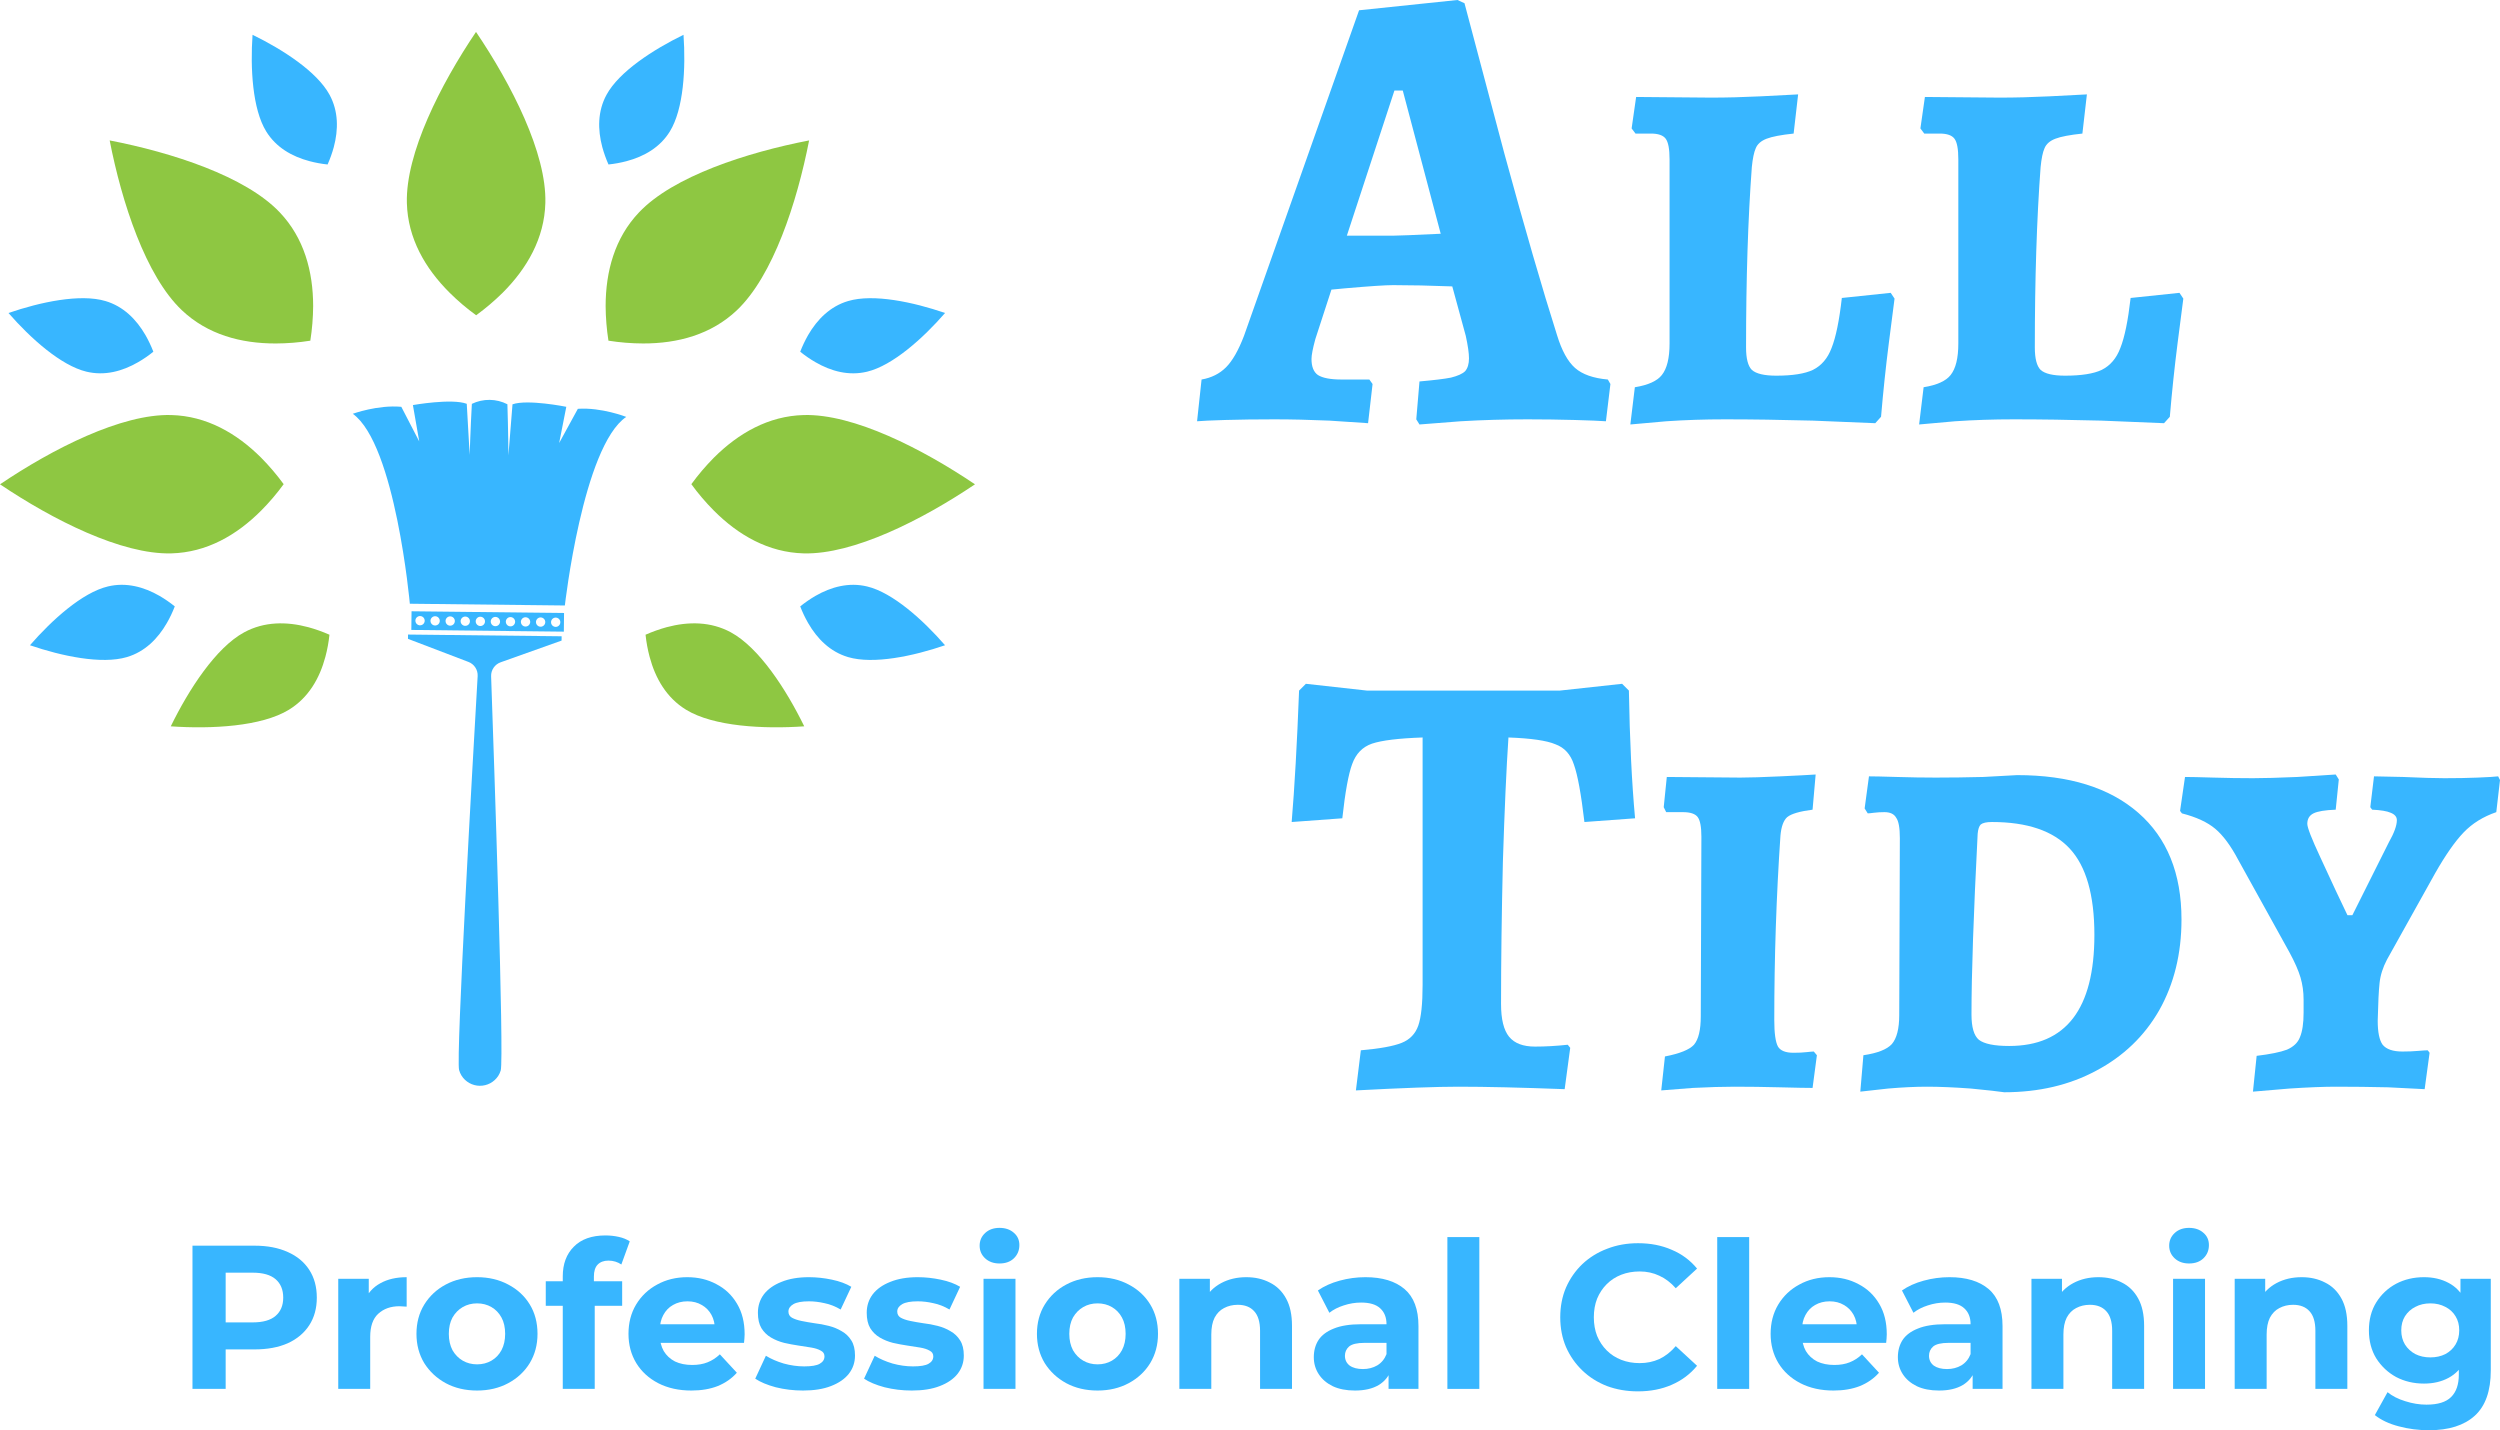 <svg width="215" height="123" viewBox="0 0 215 123" fill="none" xmlns="http://www.w3.org/2000/svg">
<path d="M35.246 51.921L48.578 52.072C48.578 52.072 50.122 38.4 53.855 35.853C53.855 35.853 51.734 35.019 49.696 35.158L48.088 38.1L48.702 34.985C48.702 34.985 45.377 34.315 44.075 34.771L43.724 39.16C43.724 39.16 43.705 36.847 43.636 34.766C43.164 34.523 42.642 34.394 42.112 34.389C41.581 34.383 41.057 34.5 40.58 34.732C40.464 36.812 40.391 39.123 40.391 39.123L40.141 34.727C38.85 34.242 35.51 34.836 35.51 34.836L36.054 37.964L34.513 34.986C32.478 34.801 30.339 35.586 30.339 35.586C34.013 38.218 35.246 51.921 35.246 51.921Z" fill="#38B6FF"/>
<path d="M48.49 54.322L48.508 52.719L35.393 52.57L35.375 54.174L48.49 54.322ZM47.794 53.112C47.874 53.113 47.951 53.137 48.017 53.182C48.082 53.227 48.133 53.29 48.162 53.364C48.192 53.437 48.199 53.518 48.182 53.595C48.166 53.673 48.127 53.744 48.07 53.799C48.014 53.855 47.941 53.892 47.864 53.907C47.785 53.921 47.705 53.913 47.632 53.881C47.559 53.85 47.497 53.798 47.453 53.731C47.41 53.665 47.388 53.587 47.389 53.508C47.39 53.402 47.433 53.3 47.509 53.226C47.585 53.152 47.688 53.111 47.794 53.112ZM46.498 53.097C46.577 53.098 46.655 53.123 46.72 53.167C46.786 53.212 46.836 53.275 46.866 53.349C46.895 53.422 46.903 53.503 46.886 53.581C46.87 53.658 46.831 53.729 46.774 53.785C46.717 53.84 46.645 53.877 46.568 53.892C46.489 53.907 46.409 53.898 46.336 53.867C46.263 53.836 46.201 53.783 46.157 53.717C46.114 53.651 46.091 53.573 46.092 53.494C46.093 53.441 46.104 53.389 46.125 53.34C46.145 53.292 46.175 53.248 46.213 53.211C46.251 53.175 46.295 53.145 46.344 53.126C46.393 53.106 46.445 53.097 46.498 53.097ZM45.202 53.083C45.281 53.084 45.358 53.108 45.424 53.153C45.489 53.197 45.54 53.261 45.57 53.334C45.599 53.408 45.606 53.489 45.59 53.566C45.573 53.644 45.534 53.715 45.478 53.77C45.421 53.826 45.349 53.863 45.271 53.877C45.193 53.892 45.112 53.883 45.039 53.852C44.966 53.821 44.904 53.769 44.861 53.702C44.818 53.636 44.795 53.558 44.796 53.479C44.796 53.426 44.807 53.374 44.828 53.325C44.849 53.277 44.879 53.233 44.917 53.196C44.954 53.16 44.999 53.13 45.048 53.111C45.097 53.091 45.149 53.082 45.202 53.082L45.202 53.083ZM43.905 53.068C43.985 53.069 44.062 53.093 44.127 53.138C44.193 53.183 44.244 53.246 44.273 53.32C44.303 53.393 44.31 53.474 44.293 53.551C44.277 53.629 44.238 53.7 44.181 53.755C44.124 53.811 44.053 53.848 43.974 53.863C43.897 53.877 43.816 53.869 43.743 53.837C43.67 53.806 43.608 53.754 43.565 53.688C43.521 53.621 43.499 53.543 43.499 53.464C43.5 53.411 43.511 53.359 43.532 53.311C43.553 53.262 43.583 53.218 43.62 53.182C43.658 53.145 43.703 53.116 43.752 53.096C43.801 53.077 43.853 53.067 43.906 53.068L43.905 53.068ZM42.609 53.053C42.688 53.054 42.766 53.079 42.831 53.123C42.897 53.168 42.947 53.231 42.977 53.305C43.007 53.379 43.014 53.459 42.997 53.537C42.981 53.614 42.942 53.685 42.885 53.741C42.828 53.796 42.757 53.834 42.678 53.848C42.6 53.863 42.52 53.854 42.447 53.823C42.374 53.792 42.312 53.74 42.268 53.673C42.225 53.607 42.202 53.529 42.203 53.45C42.204 53.397 42.215 53.345 42.236 53.296C42.256 53.248 42.286 53.204 42.324 53.167C42.362 53.13 42.407 53.101 42.456 53.081C42.505 53.062 42.557 53.052 42.61 53.053L42.609 53.053ZM41.315 53.038C41.394 53.039 41.472 53.063 41.537 53.108C41.603 53.153 41.653 53.216 41.683 53.289C41.712 53.363 41.719 53.444 41.703 53.521C41.687 53.599 41.648 53.67 41.591 53.725C41.534 53.781 41.462 53.818 41.384 53.833C41.306 53.847 41.225 53.838 41.153 53.807C41.08 53.776 41.017 53.724 40.974 53.657C40.931 53.591 40.908 53.513 40.909 53.434C40.91 53.381 40.921 53.329 40.941 53.281C40.962 53.233 40.992 53.189 41.03 53.152C41.068 53.115 41.112 53.086 41.161 53.066C41.21 53.047 41.262 53.037 41.315 53.038ZM40.019 53.023C40.098 53.024 40.175 53.048 40.241 53.093C40.306 53.138 40.357 53.201 40.386 53.275C40.416 53.349 40.423 53.429 40.407 53.507C40.39 53.584 40.351 53.655 40.294 53.711C40.238 53.766 40.166 53.803 40.088 53.818C40.01 53.833 39.929 53.824 39.856 53.793C39.783 53.761 39.721 53.709 39.678 53.643C39.635 53.576 39.612 53.499 39.613 53.419C39.614 53.313 39.657 53.212 39.734 53.137C39.81 53.063 39.912 53.022 40.019 53.023ZM38.722 53.008C38.801 53.009 38.879 53.033 38.944 53.078C39.01 53.123 39.06 53.186 39.09 53.26C39.119 53.333 39.126 53.414 39.11 53.491C39.094 53.569 39.054 53.64 38.998 53.695C38.941 53.751 38.869 53.788 38.791 53.803C38.713 53.817 38.632 53.809 38.559 53.777C38.486 53.746 38.424 53.694 38.381 53.627C38.338 53.561 38.315 53.483 38.316 53.404C38.317 53.298 38.361 53.196 38.437 53.122C38.513 53.048 38.615 53.007 38.722 53.008ZM37.425 52.993C37.505 52.994 37.582 53.019 37.648 53.063C37.713 53.108 37.764 53.171 37.794 53.245C37.823 53.318 37.83 53.399 37.814 53.477C37.797 53.554 37.758 53.625 37.702 53.681C37.645 53.736 37.573 53.773 37.495 53.788C37.417 53.803 37.336 53.794 37.263 53.763C37.19 53.732 37.128 53.679 37.085 53.613C37.042 53.547 37.019 53.469 37.02 53.39C37.021 53.283 37.065 53.182 37.141 53.108C37.217 53.034 37.319 52.993 37.426 52.994L37.425 52.993ZM36.129 52.979C36.209 52.98 36.286 53.004 36.351 53.049C36.417 53.093 36.468 53.157 36.497 53.23C36.527 53.304 36.534 53.385 36.517 53.462C36.501 53.54 36.462 53.611 36.405 53.666C36.348 53.722 36.276 53.759 36.198 53.773C36.12 53.788 36.04 53.779 35.967 53.748C35.894 53.717 35.832 53.665 35.788 53.598C35.745 53.532 35.722 53.454 35.723 53.375C35.725 53.269 35.768 53.167 35.844 53.093C35.921 53.019 36.023 52.978 36.13 52.979L36.129 52.979Z" fill="#38B6FF"/>
<path d="M40.267 56.918L40.276 56.921C40.522 57.012 40.733 57.18 40.877 57.4C41.022 57.62 41.092 57.88 41.078 58.142C40.667 65.253 39.201 90.981 39.482 92.02C39.527 92.188 39.596 92.348 39.688 92.497C39.854 92.763 40.085 92.984 40.359 93.138C40.633 93.292 40.942 93.374 41.256 93.378C41.571 93.381 41.881 93.306 42.159 93.158C42.436 93.01 42.672 92.795 42.845 92.532C42.939 92.386 43.012 92.227 43.062 92.06C43.366 91.028 42.485 65.273 42.236 58.155C42.227 57.893 42.304 57.634 42.453 57.418C42.602 57.201 42.817 57.038 43.066 56.953L43.074 56.95L48.296 55.09L48.3 54.72L35.09 54.571L35.086 54.941L40.267 56.918Z" fill="#38B6FF"/>
<path fill-rule="evenodd" clip-rule="evenodd" d="M83.85 41.652C79.33 38.604 73.404 35.575 69.124 35.694C66.089 35.77 63.499 37.261 61.393 39.362C60.691 40.072 60.044 40.833 59.456 41.639C60.041 42.446 60.689 43.206 61.393 43.913C63.499 46.025 66.076 47.511 69.121 47.591C73.401 47.703 79.327 44.694 83.847 41.652" fill="#8EC742"/>
<path fill-rule="evenodd" clip-rule="evenodd" d="M0 41.652C4.52 38.604 10.446 35.575 14.726 35.694C17.762 35.77 20.351 37.261 22.458 39.362C23.159 40.072 23.806 40.833 24.395 41.639C23.809 42.446 23.162 43.206 22.458 43.913C20.351 46.025 17.774 47.511 14.73 47.591C10.45 47.703 4.524 44.694 0.003 41.652" fill="#8EC742"/>
<path fill-rule="evenodd" clip-rule="evenodd" d="M9.43 12.076C14.784 13.114 21.117 15.158 24.06 18.265C26.151 20.464 26.929 23.347 26.931 26.32C26.924 27.318 26.843 28.313 26.688 29.299C25.703 29.456 24.707 29.536 23.709 29.539C20.725 29.544 17.851 28.774 15.641 26.68C12.536 23.736 10.475 17.422 9.432 12.078" fill="#8EC742"/>
<path fill-rule="evenodd" clip-rule="evenodd" d="M69.585 12.076C64.232 13.114 57.897 15.158 54.955 18.265C52.863 20.464 52.087 23.347 52.084 26.321C52.091 27.318 52.172 28.313 52.326 29.298C53.311 29.455 54.307 29.535 55.305 29.538C58.288 29.544 61.164 28.774 63.373 26.68C66.479 23.735 68.539 17.422 69.583 12.079" fill="#8EC742"/>
<path fill-rule="evenodd" clip-rule="evenodd" d="M40.936 2.744C43.987 7.259 47.019 13.179 46.9 17.455C46.822 20.487 45.331 23.075 43.228 25.178C42.517 25.879 41.755 26.526 40.949 27.113C40.141 26.528 39.38 25.881 38.672 25.178C36.558 23.074 35.071 20.5 34.991 17.458C34.879 13.182 37.89 7.263 40.936 2.747" fill="#8EC742"/>
<path fill-rule="evenodd" clip-rule="evenodd" d="M69.165 62.466C67.621 59.302 65.284 55.695 62.851 54.379C61.127 53.443 59.196 53.441 57.338 53.937C56.716 54.108 56.107 54.325 55.517 54.586C55.584 55.227 55.7 55.861 55.866 56.484C56.362 58.345 57.323 60.009 59.001 61.036C61.36 62.48 65.649 62.709 69.162 62.465" fill="#8EC742"/>
<path fill-rule="evenodd" clip-rule="evenodd" d="M14.686 62.466C16.23 59.302 18.566 55.694 21 54.38C22.723 53.444 24.655 53.441 26.513 53.938C27.135 54.108 27.743 54.325 28.333 54.586C28.266 55.226 28.15 55.861 27.984 56.483C27.488 58.344 26.527 60.008 24.849 61.036C22.49 62.48 18.201 62.708 14.688 62.465" fill="#8EC742"/>
<path fill-rule="evenodd" clip-rule="evenodd" d="M81.275 55.493C79.384 53.318 76.773 50.961 74.571 50.436C73.01 50.06 71.483 50.467 70.12 51.252C69.664 51.518 69.229 51.819 68.819 52.15C69.007 52.642 69.234 53.119 69.496 53.576C70.282 54.942 71.394 56.054 72.938 56.511C75.109 57.154 78.547 56.427 81.273 55.492" fill="#38B6FF"/>
<path fill-rule="evenodd" clip-rule="evenodd" d="M81.278 26.918C78.552 25.98 75.111 25.243 72.941 25.889C71.402 26.343 70.284 27.459 69.496 28.82C69.235 29.279 69.009 29.756 68.819 30.248C69.228 30.58 69.663 30.879 70.12 31.144C71.485 31.934 73.004 32.341 74.57 31.965C76.771 31.437 79.385 29.09 81.276 26.917" fill="#38B6FF"/>
<path fill-rule="evenodd" clip-rule="evenodd" d="M0.729 26.918C3.455 25.979 6.896 25.243 9.066 25.889C10.605 26.343 11.723 27.458 12.511 28.819C12.772 29.278 12.998 29.755 13.188 30.247C12.778 30.579 12.344 30.879 11.887 31.143C10.522 31.933 9.002 32.34 7.437 31.964C5.236 31.436 2.622 29.089 0.73 26.918" fill="#38B6FF"/>
<path fill-rule="evenodd" clip-rule="evenodd" d="M58.784 2.992C56.193 4.254 53.238 6.163 52.161 8.152C51.394 9.56 51.393 11.139 51.799 12.658C51.939 13.166 52.116 13.663 52.33 14.145C52.855 14.091 53.374 13.995 53.884 13.86C55.408 13.455 56.771 12.669 57.612 11.298C58.795 9.37 58.982 5.865 58.782 2.993" fill="#38B6FF"/>
<path fill-rule="evenodd" clip-rule="evenodd" d="M21.718 2.992C24.311 4.254 27.265 6.163 28.342 8.152C29.109 9.56 29.11 11.139 28.704 12.658C28.564 13.166 28.387 13.663 28.173 14.145C27.648 14.091 27.129 13.995 26.619 13.86C25.095 13.455 23.732 12.669 22.891 11.298C21.708 9.371 21.521 5.864 21.719 2.994" fill="#38B6FF"/>
<path fill-rule="evenodd" clip-rule="evenodd" d="M2.575 55.493C4.465 53.318 7.077 50.96 9.278 50.435C10.839 50.059 12.366 50.466 13.729 51.251C14.185 51.518 14.62 51.818 15.031 52.149C14.842 52.641 14.616 53.118 14.353 53.575C13.567 54.941 12.454 56.053 10.911 56.51C8.741 57.153 5.302 56.426 2.576 55.492" fill="#38B6FF"/>
<path d="M121.8 36.063L122.076 32.805C123.33 32.694 124.233 32.584 124.785 32.474C125.375 32.326 125.78 32.142 126.002 31.921C126.223 31.664 126.333 31.295 126.333 30.817C126.333 30.375 126.241 29.731 126.057 28.884L124.896 24.631C122.979 24.558 121.284 24.521 119.81 24.521C119.146 24.521 117.764 24.613 115.663 24.797L114.503 24.907L113.12 29.16C112.899 29.97 112.789 30.541 112.789 30.872C112.789 31.535 112.973 31.995 113.342 32.253C113.747 32.51 114.429 32.639 115.387 32.639H117.764L118.041 33.026L117.654 36.395C117.138 36.358 116.032 36.284 114.337 36.174C112.641 36.1 111.056 36.063 109.582 36.063C108.034 36.063 106.634 36.082 105.381 36.118C104.164 36.155 103.354 36.192 102.948 36.229L103.335 32.639C104.183 32.492 104.883 32.142 105.436 31.59C105.989 31.038 106.505 30.136 106.984 28.884L116.88 0.884L125.338 0L125.946 0.276C126.499 2.375 127.642 6.682 129.374 13.199C131.143 19.679 132.654 24.889 133.907 28.829C134.313 30.154 134.829 31.093 135.455 31.645C136.082 32.197 137.022 32.529 138.275 32.639L138.496 33.026L138.109 36.229C137.63 36.192 136.727 36.155 135.4 36.118C134.073 36.082 132.728 36.063 131.364 36.063C129.411 36.063 127.494 36.118 125.615 36.229C123.772 36.376 122.592 36.468 122.076 36.505L121.8 36.063ZM119.81 20.268C120.215 20.268 121.579 20.213 123.901 20.103L120.639 7.787H119.92L115.829 20.268H119.81Z" fill="#38B6FF"/>
<path d="M140.597 33.302C141.739 33.118 142.513 32.768 142.918 32.253C143.361 31.7 143.582 30.798 143.582 29.547V13.696C143.582 12.813 143.471 12.224 143.25 11.929C143.029 11.634 142.605 11.487 141.979 11.487H140.652L140.32 11.045L140.707 8.339L147.12 8.395C148.484 8.395 149.921 8.358 151.432 8.284C152.98 8.21 154.049 8.155 154.639 8.118L154.252 11.487C153.183 11.598 152.409 11.745 151.93 11.929C151.451 12.113 151.137 12.389 150.99 12.758C150.843 13.089 150.732 13.623 150.658 14.359C150.327 18.814 150.161 23.987 150.161 29.878C150.161 30.835 150.327 31.48 150.658 31.811C151.027 32.142 151.727 32.308 152.759 32.308C154.16 32.308 155.21 32.142 155.91 31.811C156.647 31.443 157.182 30.817 157.513 29.933C157.882 29.013 158.177 27.577 158.398 25.625L162.6 25.184L162.931 25.681C162.858 26.233 162.692 27.521 162.434 29.547C162.176 31.572 161.955 33.67 161.77 35.842L161.273 36.395C160.462 36.358 158.674 36.284 155.91 36.174C153.183 36.1 150.658 36.063 148.336 36.063C146.604 36.063 144.927 36.118 143.305 36.229C141.684 36.376 140.652 36.468 140.21 36.505L140.597 33.302Z" fill="#38B6FF"/>
<path d="M165.431 33.302C166.574 33.118 167.348 32.768 167.753 32.253C168.195 31.7 168.416 30.798 168.416 29.547V13.696C168.416 12.813 168.306 12.224 168.085 11.929C167.864 11.634 167.44 11.487 166.813 11.487H165.486L165.155 11.045L165.542 8.339L171.955 8.395C173.318 8.395 174.756 8.358 176.267 8.284C177.815 8.21 178.884 8.155 179.473 8.118L179.086 11.487C178.017 11.598 177.243 11.745 176.764 11.929C176.285 12.113 175.972 12.389 175.825 12.758C175.677 13.089 175.567 13.623 175.493 14.359C175.161 18.814 174.995 23.987 174.995 29.878C174.995 30.835 175.161 31.48 175.493 31.811C175.861 32.142 176.562 32.308 177.594 32.308C178.994 32.308 180.045 32.142 180.745 31.811C181.482 31.443 182.016 30.817 182.348 29.933C182.717 29.013 183.011 27.577 183.233 25.625L187.434 25.184L187.766 25.681C187.692 26.233 187.526 27.521 187.268 29.547C187.01 31.572 186.789 33.67 186.605 35.842L186.107 36.395C185.297 36.358 183.509 36.284 180.745 36.174C178.017 36.1 175.493 36.063 173.171 36.063C171.439 36.063 169.762 36.118 168.14 36.229C166.518 36.376 165.486 36.468 165.044 36.505L165.431 33.302Z" fill="#38B6FF"/>
<path d="M117.033 90.326C118.661 90.184 119.83 89.972 120.538 89.689C121.246 89.406 121.724 88.911 121.972 88.203C122.22 87.496 122.344 86.328 122.344 84.701V63.423C120.29 63.494 118.839 63.671 117.989 63.954C117.174 64.237 116.608 64.821 116.289 65.705C115.97 66.554 115.687 68.111 115.439 70.374L111.084 70.693C111.331 67.757 111.544 63.989 111.721 59.391L112.305 58.807L117.564 59.391H134.136L139.501 58.807L140.085 59.391C140.156 63.636 140.333 67.297 140.616 70.374L136.261 70.693C135.977 68.287 135.676 66.642 135.358 65.758C135.074 64.874 134.543 64.29 133.764 64.007C133.02 63.689 131.675 63.494 129.727 63.423C129.55 66.041 129.391 69.596 129.249 74.089C129.143 78.581 129.09 82.667 129.09 86.346C129.09 87.655 129.32 88.592 129.78 89.158C130.241 89.724 130.984 90.007 132.011 90.007C132.897 90.007 133.835 89.954 134.826 89.848L135.039 90.113L134.561 93.668C130.807 93.527 127.762 93.456 125.425 93.456C123.584 93.456 120.644 93.562 116.608 93.775L117.033 90.326Z" fill="#38B6FF"/>
<path d="M143.186 90.856C144.461 90.609 145.293 90.272 145.682 89.848C146.072 89.388 146.267 88.575 146.267 87.407L146.32 71.966C146.32 71.117 146.214 70.551 146.001 70.268C145.789 69.985 145.364 69.844 144.726 69.844H143.292L143.08 69.419L143.345 66.819L149.666 66.873C150.445 66.873 151.596 66.837 153.119 66.766C154.641 66.696 155.651 66.642 156.146 66.607L155.881 69.632C154.783 69.773 154.057 69.985 153.703 70.268C153.384 70.551 153.189 71.082 153.119 71.86C152.765 77.06 152.588 82.349 152.588 87.726C152.588 88.858 152.694 89.618 152.906 90.007C153.119 90.361 153.561 90.538 154.234 90.538C154.694 90.538 155.066 90.52 155.35 90.485C155.668 90.449 155.881 90.432 155.987 90.432L156.253 90.75L155.881 93.562C155.385 93.562 154.447 93.545 153.066 93.509C151.72 93.474 150.427 93.456 149.188 93.456C148.161 93.456 146.957 93.492 145.576 93.562C144.195 93.668 143.292 93.739 142.867 93.775L143.186 90.856Z" fill="#38B6FF"/>
<path d="M172.363 93.934C171.903 93.863 170.947 93.757 169.495 93.615C168.043 93.509 166.786 93.456 165.724 93.456C164.732 93.456 163.617 93.509 162.377 93.615C161.173 93.757 160.377 93.845 159.987 93.881L160.253 90.75C161.457 90.573 162.271 90.255 162.696 89.795C163.121 89.3 163.334 88.468 163.334 87.301L163.387 72.073C163.387 71.188 163.28 70.604 163.068 70.321C162.891 70.003 162.554 69.844 162.059 69.844C161.74 69.844 161.439 69.862 161.156 69.897C160.908 69.932 160.731 69.95 160.625 69.95L160.359 69.525L160.731 66.766C161.156 66.766 161.952 66.784 163.121 66.819C164.29 66.855 165.405 66.873 166.467 66.873C167.778 66.873 169.141 66.855 170.557 66.819C171.974 66.749 172.948 66.696 173.479 66.66C177.94 66.66 181.411 67.739 183.889 69.897C186.368 72.055 187.608 75.115 187.608 79.077C187.608 82.013 186.97 84.613 185.695 86.877C184.421 89.105 182.615 90.838 180.278 92.077C177.976 93.315 175.338 93.934 172.363 93.934ZM171.301 70.693C170.841 70.693 170.522 70.764 170.345 70.905C170.203 71.047 170.115 71.312 170.079 71.701C169.725 78.599 169.548 83.781 169.548 87.248C169.548 88.345 169.761 89.07 170.185 89.424C170.646 89.777 171.513 89.954 172.788 89.954C177.675 89.954 180.118 86.77 180.118 80.403C180.118 76.972 179.41 74.496 177.994 72.975C176.577 71.453 174.346 70.693 171.301 70.693Z" fill="#38B6FF"/>
<path d="M194.072 90.803C195.241 90.662 196.108 90.485 196.675 90.272C197.242 90.025 197.613 89.671 197.79 89.211C198.003 88.716 198.109 88.009 198.109 87.089V85.975C198.109 85.302 198.021 84.666 197.844 84.064C197.666 83.463 197.348 82.738 196.887 81.889L192.479 73.93C191.841 72.727 191.186 71.843 190.514 71.277C189.841 70.711 188.885 70.268 187.645 69.95L187.486 69.738L187.911 66.819C188.371 66.819 189.186 66.837 190.354 66.873C191.523 66.908 192.656 66.925 193.754 66.925C194.674 66.925 195.949 66.89 197.578 66.819C199.242 66.713 200.34 66.642 200.871 66.607L201.137 67.032L200.871 69.632C199.95 69.667 199.313 69.773 198.959 69.95C198.605 70.127 198.428 70.428 198.428 70.852C198.428 71.17 198.8 72.126 199.543 73.717C200.287 75.309 200.73 76.264 200.871 76.583L201.88 78.705H202.305L205.439 72.444C205.899 71.63 206.13 70.994 206.13 70.534C206.13 70.251 205.953 70.038 205.598 69.897C205.28 69.755 204.749 69.667 204.005 69.632L203.846 69.419L204.164 66.766L206.661 66.819C208.219 66.89 209.405 66.925 210.22 66.925C211.282 66.925 212.238 66.908 213.088 66.873C213.973 66.837 214.557 66.802 214.841 66.766L215 67.085L214.681 69.844C213.548 70.233 212.61 70.817 211.866 71.595C211.123 72.373 210.308 73.54 209.423 75.097L205.28 82.526C204.926 83.198 204.713 83.87 204.642 84.542C204.572 85.179 204.518 86.257 204.483 87.779C204.483 88.769 204.625 89.459 204.908 89.848C205.227 90.237 205.793 90.432 206.608 90.432C207.103 90.432 207.546 90.414 207.936 90.379C208.361 90.343 208.644 90.326 208.785 90.326L208.945 90.538L208.52 93.668C207.953 93.633 206.909 93.58 205.386 93.509C203.863 93.474 202.376 93.456 200.924 93.456C199.862 93.456 198.516 93.509 196.887 93.615C195.294 93.757 194.249 93.845 193.754 93.881L194.072 90.803Z" fill="#38B6FF"/>
<path d="M16.553 119.445V107.128H21.891C22.995 107.128 23.946 107.309 24.744 107.673C25.543 108.025 26.16 108.535 26.594 109.204C27.029 109.873 27.246 110.67 27.246 111.597C27.246 112.512 27.029 113.304 26.594 113.973C26.16 114.641 25.543 115.158 24.744 115.521C23.946 115.873 22.995 116.049 21.891 116.049H18.139L19.407 114.765V119.445H16.553ZM19.407 115.081L18.139 113.726H21.732C22.613 113.726 23.271 113.539 23.705 113.163C24.14 112.788 24.357 112.266 24.357 111.597C24.357 110.917 24.14 110.389 23.705 110.014C23.271 109.638 22.613 109.45 21.732 109.45H18.139L19.407 108.095V115.081Z" fill="#38B6FF"/>
<path d="M29.089 119.445V109.978H31.714V112.653L31.344 111.879C31.626 111.21 32.078 110.706 32.7 110.365C33.323 110.014 34.08 109.838 34.973 109.838V112.371C34.855 112.36 34.749 112.354 34.656 112.354C34.562 112.342 34.462 112.336 34.356 112.336C33.605 112.336 32.994 112.553 32.524 112.987C32.066 113.41 31.837 114.073 31.837 114.976V119.445H29.089Z" fill="#38B6FF"/>
<path d="M41.03 119.586C40.02 119.586 39.122 119.375 38.335 118.953C37.56 118.53 36.943 117.956 36.485 117.228C36.039 116.489 35.816 115.65 35.816 114.712C35.816 113.762 36.039 112.923 36.485 112.196C36.943 111.456 37.56 110.882 38.335 110.471C39.122 110.049 40.02 109.838 41.03 109.838C42.028 109.838 42.921 110.049 43.708 110.471C44.494 110.882 45.111 111.451 45.557 112.178C46.003 112.905 46.226 113.75 46.226 114.712C46.226 115.65 46.003 116.489 45.557 117.228C45.111 117.956 44.494 118.53 43.708 118.953C42.921 119.375 42.028 119.586 41.03 119.586ZM41.03 117.334C41.488 117.334 41.899 117.228 42.263 117.017C42.627 116.806 42.915 116.507 43.126 116.12C43.338 115.721 43.443 115.252 43.443 114.712C43.443 114.161 43.338 113.691 43.126 113.304C42.915 112.917 42.627 112.618 42.263 112.407C41.899 112.196 41.488 112.09 41.03 112.09C40.572 112.09 40.161 112.196 39.797 112.407C39.433 112.618 39.139 112.917 38.916 113.304C38.705 113.691 38.599 114.161 38.599 114.712C38.599 115.252 38.705 115.721 38.916 116.12C39.139 116.507 39.433 116.806 39.797 117.017C40.161 117.228 40.572 117.334 41.03 117.334Z" fill="#38B6FF"/>
<path d="M48.398 119.445V109.767C48.398 108.7 48.715 107.849 49.349 107.216C49.983 106.57 50.888 106.248 52.062 106.248C52.461 106.248 52.843 106.289 53.207 106.371C53.583 106.453 53.9 106.582 54.158 106.758L53.436 108.747C53.283 108.641 53.113 108.559 52.925 108.5C52.737 108.442 52.537 108.412 52.326 108.412C51.927 108.412 51.616 108.53 51.392 108.764C51.181 108.987 51.075 109.327 51.075 109.785V110.665L51.146 111.844V119.445H48.398ZM46.936 112.301V110.189H53.506V112.301H46.936Z" fill="#38B6FF"/>
<path d="M59.458 119.586C58.378 119.586 57.426 119.375 56.604 118.953C55.794 118.53 55.166 117.956 54.72 117.228C54.273 116.489 54.05 115.65 54.05 114.712C54.05 113.762 54.267 112.923 54.702 112.196C55.148 111.456 55.753 110.882 56.516 110.471C57.28 110.049 58.143 109.838 59.106 109.838C60.033 109.838 60.867 110.037 61.607 110.436C62.359 110.823 62.952 111.386 63.386 112.125C63.821 112.852 64.038 113.726 64.038 114.747C64.038 114.853 64.032 114.976 64.02 115.117C64.009 115.246 63.997 115.369 63.985 115.486H56.287V113.885H62.541L61.484 114.36C61.484 113.867 61.384 113.439 61.184 113.075C60.985 112.712 60.709 112.43 60.356 112.231C60.004 112.02 59.593 111.914 59.123 111.914C58.654 111.914 58.237 112.02 57.873 112.231C57.52 112.43 57.244 112.718 57.045 113.093C56.845 113.457 56.745 113.891 56.745 114.395V114.817C56.745 115.334 56.857 115.791 57.08 116.19C57.315 116.577 57.638 116.876 58.049 117.087C58.472 117.287 58.965 117.387 59.529 117.387C60.033 117.387 60.474 117.31 60.85 117.158C61.237 117.005 61.59 116.777 61.907 116.472L63.369 118.055C62.934 118.548 62.388 118.929 61.73 119.199C61.073 119.457 60.315 119.586 59.458 119.586Z" fill="#38B6FF"/>
<path d="M69.056 119.586C68.246 119.586 67.465 119.492 66.713 119.305C65.973 119.105 65.386 118.859 64.951 118.566L65.867 116.595C66.302 116.865 66.813 117.087 67.4 117.263C67.999 117.428 68.586 117.51 69.161 117.51C69.796 117.51 70.242 117.434 70.5 117.281C70.77 117.129 70.905 116.917 70.905 116.648C70.905 116.425 70.8 116.26 70.588 116.155C70.389 116.037 70.118 115.95 69.778 115.891C69.437 115.832 69.062 115.774 68.651 115.715C68.251 115.656 67.846 115.58 67.435 115.486C67.024 115.381 66.648 115.228 66.308 115.029C65.967 114.829 65.691 114.559 65.48 114.219C65.28 113.879 65.18 113.439 65.18 112.899C65.18 112.301 65.351 111.773 65.691 111.316C66.044 110.858 66.549 110.5 67.206 110.242C67.864 109.972 68.651 109.838 69.567 109.838C70.213 109.838 70.87 109.908 71.54 110.049C72.209 110.189 72.767 110.395 73.213 110.665L72.297 112.618C71.839 112.348 71.375 112.166 70.905 112.072C70.447 111.967 70.001 111.914 69.567 111.914C68.956 111.914 68.51 111.996 68.228 112.16C67.946 112.325 67.805 112.536 67.805 112.794C67.805 113.028 67.905 113.204 68.105 113.322C68.316 113.439 68.592 113.533 68.932 113.603C69.273 113.674 69.643 113.738 70.042 113.797C70.453 113.844 70.864 113.92 71.275 114.026C71.686 114.131 72.056 114.284 72.385 114.483C72.725 114.671 73.001 114.935 73.213 115.275C73.424 115.603 73.53 116.037 73.53 116.577C73.53 117.164 73.354 117.686 73.001 118.143C72.649 118.589 72.138 118.941 71.469 119.199C70.811 119.457 70.007 119.586 69.056 119.586Z" fill="#38B6FF"/>
<path d="M78.414 119.586C77.603 119.586 76.823 119.492 76.071 119.305C75.331 119.105 74.744 118.859 74.309 118.566L75.225 116.595C75.66 116.865 76.171 117.087 76.758 117.263C77.357 117.428 77.944 117.51 78.519 117.51C79.153 117.51 79.6 117.434 79.858 117.281C80.128 117.129 80.263 116.917 80.263 116.648C80.263 116.425 80.158 116.26 79.946 116.155C79.747 116.037 79.477 115.95 79.136 115.891C78.795 115.832 78.42 115.774 78.009 115.715C77.609 115.656 77.204 115.58 76.793 115.486C76.382 115.381 76.006 115.228 75.666 115.029C75.325 114.829 75.049 114.559 74.838 114.219C74.638 113.879 74.538 113.439 74.538 112.899C74.538 112.301 74.709 111.773 75.049 111.316C75.401 110.858 75.906 110.5 76.564 110.242C77.222 109.972 78.009 109.838 78.924 109.838C79.57 109.838 80.228 109.908 80.897 110.049C81.567 110.189 82.125 110.395 82.571 110.665L81.655 112.618C81.197 112.348 80.733 112.166 80.263 112.072C79.805 111.967 79.359 111.914 78.924 111.914C78.314 111.914 77.868 111.996 77.586 112.16C77.304 112.325 77.163 112.536 77.163 112.794C77.163 113.028 77.263 113.204 77.463 113.322C77.674 113.439 77.95 113.533 78.29 113.603C78.631 113.674 79.001 113.738 79.4 113.797C79.811 113.844 80.222 113.92 80.633 114.026C81.044 114.131 81.414 114.284 81.743 114.483C82.084 114.671 82.359 114.935 82.571 115.275C82.782 115.603 82.888 116.037 82.888 116.577C82.888 117.164 82.712 117.686 82.359 118.143C82.007 118.589 81.496 118.941 80.827 119.199C80.169 119.457 79.365 119.586 78.414 119.586Z" fill="#38B6FF"/>
<path d="M84.583 119.445V109.978H87.331V119.445H84.583ZM85.957 108.659C85.452 108.659 85.041 108.512 84.724 108.219C84.407 107.925 84.249 107.562 84.249 107.128C84.249 106.694 84.407 106.33 84.724 106.037C85.041 105.743 85.452 105.597 85.957 105.597C86.462 105.597 86.873 105.737 87.19 106.019C87.507 106.289 87.666 106.641 87.666 107.075C87.666 107.532 87.507 107.914 87.19 108.219C86.885 108.512 86.474 108.659 85.957 108.659Z" fill="#38B6FF"/>
<path d="M94.391 119.586C93.381 119.586 92.483 119.375 91.696 118.953C90.921 118.53 90.304 117.956 89.846 117.228C89.4 116.489 89.177 115.65 89.177 114.712C89.177 113.762 89.4 112.923 89.846 112.196C90.304 111.456 90.921 110.882 91.696 110.471C92.483 110.049 93.381 109.838 94.391 109.838C95.389 109.838 96.282 110.049 97.069 110.471C97.855 110.882 98.472 111.451 98.918 112.178C99.364 112.905 99.588 113.75 99.588 114.712C99.588 115.65 99.364 116.489 98.918 117.228C98.472 117.956 97.855 118.53 97.069 118.953C96.282 119.375 95.389 119.586 94.391 119.586ZM94.391 117.334C94.849 117.334 95.26 117.228 95.624 117.017C95.988 116.806 96.276 116.507 96.487 116.12C96.699 115.721 96.804 115.252 96.804 114.712C96.804 114.161 96.699 113.691 96.487 113.304C96.276 112.917 95.988 112.618 95.624 112.407C95.26 112.196 94.849 112.09 94.391 112.09C93.933 112.09 93.522 112.196 93.158 112.407C92.794 112.618 92.5 112.917 92.277 113.304C92.066 113.691 91.96 114.161 91.96 114.712C91.96 115.252 92.066 115.721 92.277 116.12C92.5 116.507 92.794 116.806 93.158 117.017C93.522 117.228 93.933 117.334 94.391 117.334Z" fill="#38B6FF"/>
<path d="M107.184 109.838C107.936 109.838 108.605 109.99 109.192 110.295C109.791 110.588 110.261 111.046 110.602 111.668C110.942 112.278 111.112 113.064 111.112 114.026V119.445H108.365V114.448C108.365 113.685 108.194 113.122 107.854 112.759C107.525 112.395 107.055 112.213 106.445 112.213C106.01 112.213 105.617 112.307 105.264 112.495C104.924 112.671 104.654 112.946 104.454 113.322C104.266 113.697 104.172 114.178 104.172 114.765V119.445H101.424V109.978H104.049V112.6L103.556 111.808C103.896 111.175 104.384 110.688 105.018 110.348C105.652 110.008 106.374 109.838 107.184 109.838Z" fill="#38B6FF"/>
<path d="M119.416 119.445V117.598L119.24 117.193V113.885C119.24 113.298 119.058 112.841 118.694 112.512C118.342 112.184 117.796 112.02 117.056 112.02C116.551 112.02 116.052 112.102 115.559 112.266C115.077 112.418 114.666 112.63 114.326 112.899L113.339 110.981C113.856 110.618 114.478 110.336 115.206 110.137C115.934 109.937 116.674 109.838 117.426 109.838C118.87 109.838 119.992 110.178 120.79 110.858C121.589 111.539 121.988 112.6 121.988 114.043V119.445H119.416ZM116.527 119.586C115.788 119.586 115.153 119.463 114.625 119.217C114.097 118.959 113.691 118.613 113.41 118.178C113.128 117.744 112.987 117.258 112.987 116.718C112.987 116.155 113.122 115.662 113.392 115.24C113.674 114.817 114.114 114.489 114.713 114.254C115.312 114.008 116.093 113.885 117.056 113.885H119.575V115.486H117.355C116.709 115.486 116.263 115.592 116.017 115.803C115.782 116.014 115.664 116.278 115.664 116.595C115.664 116.947 115.799 117.228 116.069 117.439C116.351 117.639 116.733 117.739 117.214 117.739C117.672 117.739 118.083 117.633 118.447 117.422C118.812 117.199 119.076 116.876 119.24 116.454L119.663 117.721C119.463 118.331 119.099 118.794 118.571 119.111C118.042 119.428 117.361 119.586 116.527 119.586Z" fill="#38B6FF"/>
<path d="M124.475 119.445V106.389H127.223V119.445H124.475Z" fill="#38B6FF"/>
<path d="M140.857 119.657C139.906 119.657 139.019 119.504 138.197 119.199C137.387 118.882 136.682 118.437 136.083 117.862C135.484 117.287 135.014 116.612 134.674 115.838C134.345 115.064 134.181 114.213 134.181 113.287C134.181 112.36 134.345 111.509 134.674 110.735C135.014 109.961 135.484 109.286 136.083 108.711C136.694 108.137 137.404 107.697 138.215 107.392C139.025 107.075 139.911 106.916 140.874 106.916C141.943 106.916 142.906 107.104 143.763 107.48C144.632 107.843 145.36 108.383 145.947 109.098L144.116 110.788C143.693 110.307 143.223 109.949 142.706 109.714C142.19 109.468 141.626 109.345 141.015 109.345C140.44 109.345 139.911 109.439 139.43 109.626C138.948 109.814 138.532 110.084 138.179 110.436C137.827 110.788 137.551 111.204 137.351 111.685C137.163 112.166 137.07 112.7 137.07 113.287C137.07 113.873 137.163 114.407 137.351 114.888C137.551 115.369 137.827 115.785 138.179 116.137C138.532 116.489 138.948 116.759 139.43 116.947C139.911 117.134 140.44 117.228 141.015 117.228C141.626 117.228 142.19 117.111 142.706 116.876C143.223 116.63 143.693 116.26 144.116 115.768L145.947 117.457C145.36 118.173 144.632 118.718 143.763 119.093C142.906 119.469 141.937 119.657 140.857 119.657Z" fill="#38B6FF"/>
<path d="M147.681 119.445V106.389H150.429V119.445H147.681Z" fill="#38B6FF"/>
<path d="M157.682 119.586C156.602 119.586 155.651 119.375 154.829 118.953C154.018 118.53 153.39 117.956 152.944 117.228C152.498 116.489 152.274 115.65 152.274 114.712C152.274 113.762 152.492 112.923 152.926 112.196C153.372 111.456 153.977 110.882 154.741 110.471C155.504 110.049 156.367 109.838 157.33 109.838C158.258 109.838 159.091 110.037 159.831 110.436C160.583 110.823 161.176 111.386 161.61 112.125C162.045 112.852 162.262 113.726 162.262 114.747C162.262 114.853 162.256 114.976 162.245 115.117C162.233 115.246 162.221 115.369 162.209 115.486H154.512V113.885H160.765L159.708 114.36C159.708 113.867 159.608 113.439 159.409 113.075C159.209 112.712 158.933 112.43 158.581 112.231C158.228 112.02 157.817 111.914 157.348 111.914C156.878 111.914 156.461 112.02 156.097 112.231C155.745 112.43 155.469 112.718 155.269 113.093C155.069 113.457 154.97 113.891 154.97 114.395V114.817C154.97 115.334 155.081 115.791 155.304 116.19C155.539 116.577 155.862 116.876 156.273 117.087C156.696 117.287 157.189 117.387 157.753 117.387C158.258 117.387 158.698 117.31 159.074 117.158C159.461 117.005 159.814 116.777 160.131 116.472L161.593 118.055C161.158 118.548 160.612 118.929 159.955 119.199C159.297 119.457 158.54 119.586 157.682 119.586Z" fill="#38B6FF"/>
<path d="M169.647 119.445V117.598L169.47 117.193V113.885C169.47 113.298 169.288 112.841 168.924 112.512C168.572 112.184 168.026 112.02 167.286 112.02C166.781 112.02 166.282 112.102 165.789 112.266C165.307 112.418 164.896 112.63 164.556 112.899L163.569 110.981C164.086 110.618 164.708 110.336 165.437 110.137C166.165 109.937 166.904 109.838 167.656 109.838C169.1 109.838 170.222 110.178 171.021 110.858C171.819 111.539 172.218 112.6 172.218 114.043V119.445H169.647ZM166.758 119.586C166.018 119.586 165.384 119.463 164.855 119.217C164.327 118.959 163.922 118.613 163.64 118.178C163.358 117.744 163.217 117.258 163.217 116.718C163.217 116.155 163.352 115.662 163.622 115.24C163.904 114.817 164.344 114.489 164.943 114.254C165.542 114.008 166.323 113.885 167.286 113.885H169.805V115.486H167.586C166.94 115.486 166.493 115.592 166.247 115.803C166.012 116.014 165.895 116.278 165.895 116.595C165.895 116.947 166.03 117.228 166.3 117.439C166.582 117.639 166.963 117.739 167.445 117.739C167.903 117.739 168.314 117.633 168.678 117.422C169.042 117.199 169.306 116.876 169.47 116.454L169.893 117.721C169.694 118.331 169.329 118.794 168.801 119.111C168.273 119.428 167.591 119.586 166.758 119.586Z" fill="#38B6FF"/>
<path d="M180.465 109.838C181.217 109.838 181.886 109.99 182.474 110.295C183.072 110.588 183.542 111.046 183.883 111.668C184.223 112.278 184.394 113.064 184.394 114.026V119.445H181.646V114.448C181.646 113.685 181.475 113.122 181.135 112.759C180.806 112.395 180.336 112.213 179.726 112.213C179.291 112.213 178.898 112.307 178.545 112.495C178.205 112.671 177.935 112.946 177.735 113.322C177.547 113.697 177.453 114.178 177.453 114.765V119.445H174.705V109.978H177.33V112.6L176.837 111.808C177.177 111.175 177.665 110.688 178.299 110.348C178.933 110.008 179.655 109.838 180.465 109.838Z" fill="#38B6FF"/>
<path d="M186.884 119.445V109.978H189.632V119.445H186.884ZM188.258 108.659C187.753 108.659 187.342 108.512 187.025 108.219C186.708 107.925 186.55 107.562 186.55 107.128C186.55 106.694 186.708 106.33 187.025 106.037C187.342 105.743 187.753 105.597 188.258 105.597C188.763 105.597 189.174 105.737 189.491 106.019C189.809 106.289 189.967 106.641 189.967 107.075C189.967 107.532 189.809 107.914 189.491 108.219C189.186 108.512 188.775 108.659 188.258 108.659Z" fill="#38B6FF"/>
<path d="M197.943 109.838C198.694 109.838 199.364 109.99 199.951 110.295C200.55 110.588 201.02 111.046 201.36 111.668C201.701 112.278 201.871 113.064 201.871 114.026V119.445H199.123V114.448C199.123 113.685 198.953 113.122 198.612 112.759C198.283 112.395 197.814 112.213 197.203 112.213C196.768 112.213 196.375 112.307 196.023 112.495C195.682 112.671 195.412 112.946 195.212 113.322C195.025 113.697 194.931 114.178 194.931 114.765V119.445H192.183V109.978H194.807V112.6L194.314 111.808C194.655 111.175 195.142 110.688 195.776 110.348C196.41 110.008 197.133 109.838 197.943 109.838Z" fill="#38B6FF"/>
<path d="M208.887 123C207.995 123 207.132 122.889 206.298 122.666C205.476 122.454 204.789 122.132 204.237 121.698L205.329 119.727C205.728 120.055 206.233 120.314 206.844 120.501C207.466 120.701 208.077 120.8 208.676 120.8C209.651 120.8 210.355 120.583 210.79 120.149C211.236 119.715 211.459 119.07 211.459 118.214V116.788L211.635 114.413L211.6 112.02V109.978H214.207V117.862C214.207 119.621 213.749 120.918 212.833 121.751C211.917 122.584 210.602 123 208.887 123ZM208.464 118.988C207.584 118.988 206.785 118.8 206.069 118.425C205.364 118.038 204.795 117.504 204.36 116.823C203.937 116.131 203.726 115.328 203.726 114.413C203.726 113.486 203.937 112.682 204.36 112.002C204.795 111.31 205.364 110.776 206.069 110.401C206.785 110.025 207.584 109.838 208.464 109.838C209.263 109.838 209.968 110.002 210.578 110.33C211.189 110.647 211.665 111.146 212.005 111.826C212.346 112.495 212.516 113.357 212.516 114.413C212.516 115.457 212.346 116.319 212.005 116.999C211.665 117.668 211.189 118.167 210.578 118.495C209.968 118.824 209.263 118.988 208.464 118.988ZM209.011 116.736C209.492 116.736 209.921 116.642 210.296 116.454C210.672 116.255 210.966 115.979 211.177 115.627C211.389 115.275 211.494 114.87 211.494 114.413C211.494 113.943 211.389 113.539 211.177 113.199C210.966 112.847 210.672 112.577 210.296 112.389C209.921 112.19 209.492 112.09 209.011 112.09C208.529 112.09 208.1 112.19 207.725 112.389C207.349 112.577 207.049 112.847 206.826 113.199C206.615 113.539 206.509 113.943 206.509 114.413C206.509 114.87 206.615 115.275 206.826 115.627C207.049 115.979 207.349 116.255 207.725 116.454C208.1 116.642 208.529 116.736 209.011 116.736Z" fill="#38B6FF"/>
</svg>
